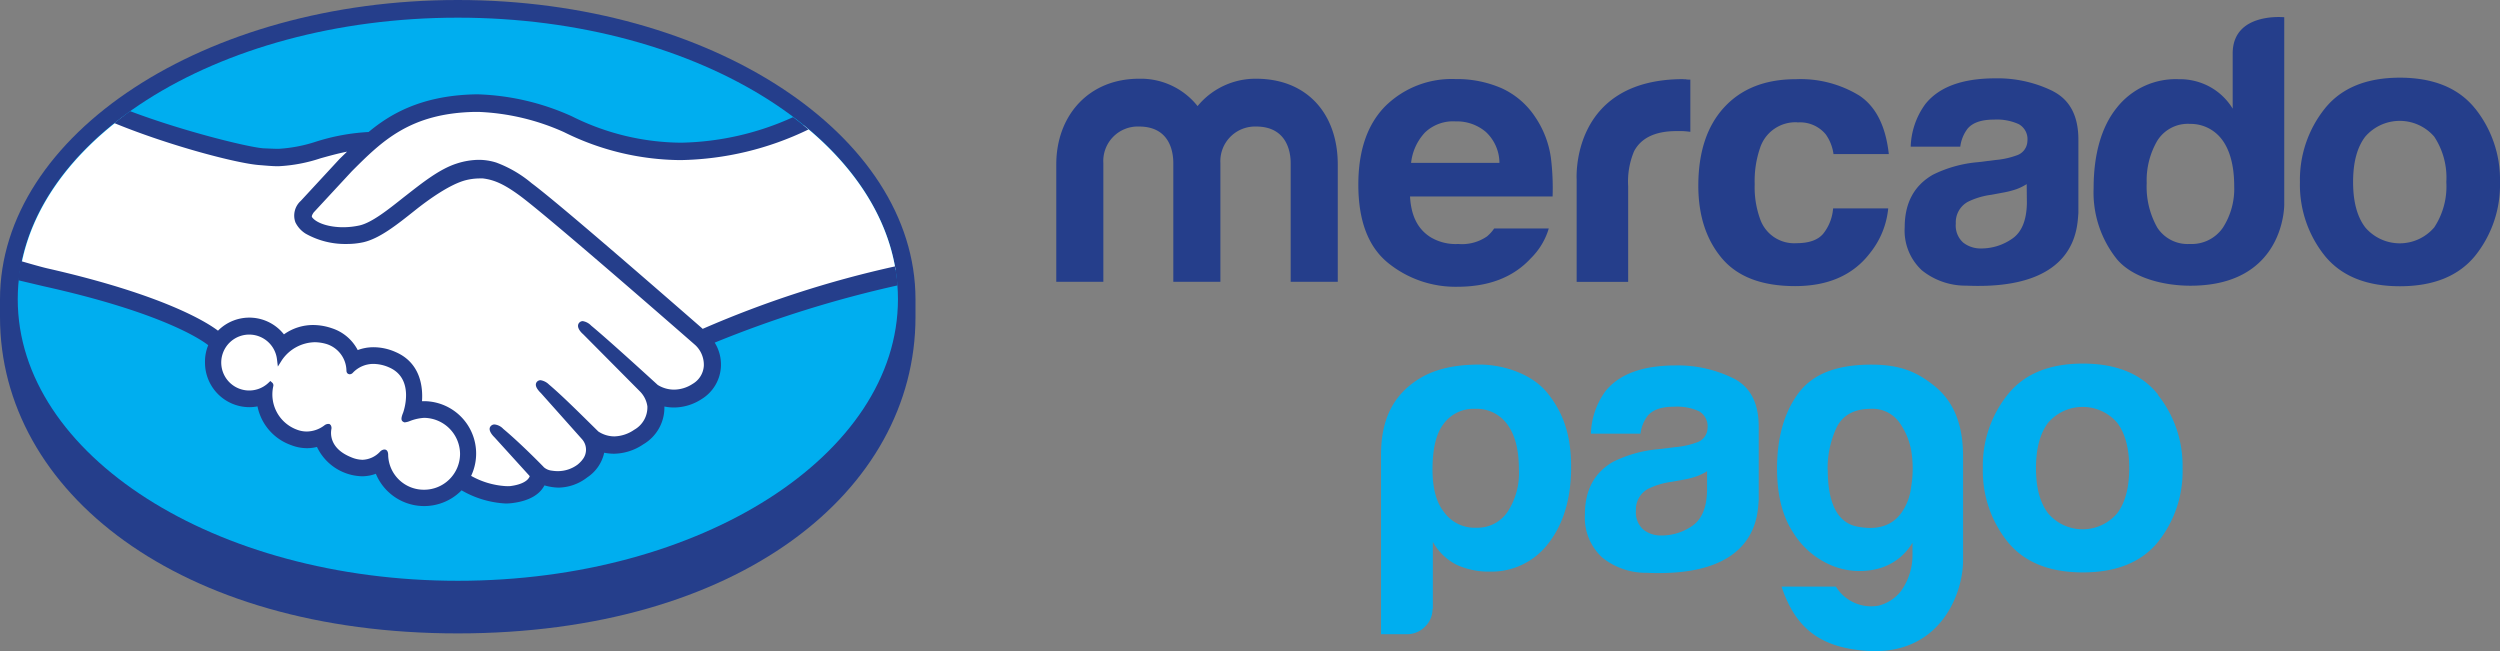 <?xml version="1.0" encoding="UTF-8"?>
<svg xmlns="http://www.w3.org/2000/svg" viewBox="0 0 379.14 98.78">
  <rect x="0" y="0" width="379.14" height="98.78" fill="#808080" stroke="none"/>
  <defs>
    <style>.cls-1{fill:#253e8b;}.cls-2{fill:#00aeef;}.cls-3{fill:#fff;}</style>
  </defs>
  <g id="Capa_2" data-name="Capa 2">
    <g id="Capa_1-2" data-name="Capa 1">
      <path class="cls-1" d="M138.84,45.4c0-25-31.08-45.4-69.42-45.4S0,20.39,0,45.4c0,.65,0,2.44,0,2.66,0,26.54,27.16,48,69.41,48,42.52,0,69.43-21.48,69.43-48V45.4"></path>
      <path class="cls-2" d="M136.18,45.38c0,23.58-29.88,42.7-66.74,42.7S2.69,69,2.69,45.38,32.57,2.68,69.44,2.68s66.74,19.12,66.74,42.7"></path>
      <path class="cls-3" d="M47.27,31.91c0,.07-.7.76-.27,1.31,1.06,1.35,4.31,2.12,7.6,1.38,2-.44,4.47-2.44,6.9-4.37,2.64-2.09,5.25-4.19,7.88-5a9,9,0,0,1,5.75-.15,17.58,17.58,0,0,1,5.24,3.05c4.56,3.44,22.93,19.47,26.1,22.24a157.68,157.68,0,0,1,29.35-9.45c-1.34-8.22-6.35-15.76-13.94-21.92-10.58,4.45-23.51,6.77-36.15.59-.07,0-6.91-3.27-13.66-3.11C62,16.7,57.7,21,53.1,25.63l-5.83,6.28"></path>
      <path class="cls-3" d="M105.72,52.09c-.21-.19-21.59-18.9-26.43-22.54-2.81-2.1-4.36-2.64-6-2.84a7.84,7.84,0,0,0-2.85.27c-2.26.61-5.2,2.58-7.82,4.66S57.36,35.82,55,36.36a12.34,12.34,0,0,1-8.41-1.27,3.73,3.73,0,0,1-1.39-1.53,2.57,2.57,0,0,1,.71-2.79l5.9-6.38,2.08-2.05a39.43,39.43,0,0,0-5.37,1.21,23.16,23.16,0,0,1-6.28,1.18,59.86,59.86,0,0,1-6.4-1,95.08,95.08,0,0,1-17-6.15c-8.39,6.25-14,14.05-15.62,22.65,1.21.32,3.15.9,4,1.08,19,4.22,24.88,8.56,26,9.47a6.27,6.27,0,0,1,9.84.58,7.19,7.19,0,0,1,4.53-1.59,8.52,8.52,0,0,1,2.71.48A6.22,6.22,0,0,1,54,53.69a6.13,6.13,0,0,1,2.64-.56,8,8,0,0,1,3.16.69c3.5,1.5,4,4.94,3.73,7.53a6.28,6.28,0,0,1,.75,0,7.54,7.54,0,0,1,7.52,7.53,7.37,7.37,0,0,1-.9,3.55c1.13.64,4,2.07,6.54,1.75,2-.25,2.78-.94,3.06-1.33s.38-.58.2-.8l-5.36-6s-.88-.84-.59-1.16.85.15,1.23.47c2.73,2.27,6.06,5.71,6.06,5.71s.28.47,1.51.69a5.59,5.59,0,0,0,4.23-1,7.07,7.07,0,0,0,.93-1s0,0-.06,0a2.84,2.84,0,0,0-.15-3.52l-6.26-7s-.89-.83-.59-1.16.85.14,1.24.47c2,1.65,4.78,4.46,7.46,7.08.52.39,2.88,1.85,6-.2a4.32,4.32,0,0,0,2.22-3.92A4.48,4.48,0,0,0,97.27,59l-8.54-8.59s-.91-.77-.59-1.16.85.15,1.24.47c2.71,2.28,10.08,9,10.08,9a5.17,5.17,0,0,0,5.79-.12,3.86,3.86,0,0,0,1.91-3.06,4.51,4.51,0,0,0-1.44-3.48"></path>
      <path class="cls-3" d="M64.3,63c-1.32,0-2.77.77-3,.65s.08-.6.2-.91,1.87-5.55-2.38-7.37c-3.25-1.4-5.24.17-5.92.88-.18.19-.26.18-.28-.06a4.7,4.7,0,0,0-3.3-4.36,6.44,6.44,0,0,0-7.25,2.58,4.63,4.63,0,1,0-1.37,4,.23.23,0,0,1,0,.16,6.11,6.11,0,0,0,3.83,7,4.59,4.59,0,0,0,4.49-.69c.37-.26.43-.15.37.19-.15,1.08,0,3.39,3.28,4.69a4.16,4.16,0,0,0,4.87-.9c.41-.38.53-.32.55.27A5.86,5.86,0,1,0,64.3,63"></path>
      <path class="cls-1" d="M64.3,74.27a5.4,5.4,0,0,1-5.43-5.18c0-.25,0-.92-.59-.92a1,1,0,0,0-.66.35A3.83,3.83,0,0,1,55,69.73a4.56,4.56,0,0,1-1.75-.39c-3.11-1.25-3.15-3.38-3-4.23a.84.84,0,0,0-.11-.66l-.19-.16h-.2a1,1,0,0,0-.54.21,4.5,4.5,0,0,1-2.63.94A4.13,4.13,0,0,1,45,65.15a5.69,5.69,0,0,1-3.55-6.6.54.54,0,0,0-.18-.53L41,57.78l-.27.26A4.24,4.24,0,1,1,42,54.45l.14,1.14.63-1a6.2,6.2,0,0,1,4.93-2.69,6.38,6.38,0,0,1,1.84.28,4.31,4.31,0,0,1,3,4c0,.55.43.58.51.58a.68.68,0,0,0,.49-.26,4.28,4.28,0,0,1,3.12-1.31,6,6,0,0,1,2.33.52c4,1.72,2.18,6.78,2.16,6.84-.34.84-.36,1.21,0,1.42l.16.08h.11a2.71,2.71,0,0,0,.77-.21,7.12,7.12,0,0,1,2.13-.47h0a5.51,5.51,0,0,1,5.45,5.45A5.45,5.45,0,0,1,64.3,74.27Zm42.25-24.42c-6.59-5.74-21.8-19-25.93-22.07a18.12,18.12,0,0,0-5.37-3.13,8.89,8.89,0,0,0-2.64-.41,11.18,11.18,0,0,0-3.34.56c-2.67.85-5.32,3-7.89,5l-.13.1c-2.39,1.9-4.86,3.87-6.73,4.29a11.67,11.67,0,0,1-2.5.27c-2.09,0-4-.6-4.68-1.5-.12-.15,0-.39.23-.74l0,0,5.79-6.25c4.54-4.54,8.82-8.82,18.69-9h.49a34.87,34.87,0,0,1,13,3.07,40.19,40.19,0,0,0,17.67,4.24,46.19,46.19,0,0,0,19.41-4.65c-.75-.63-1.54-1.25-2.35-1.86a42.74,42.74,0,0,1-17,3.87,37.52,37.52,0,0,1-16.54-4,37.34,37.34,0,0,0-14.12-3.33H72c-8.29.19-13,3.13-16.1,5.71a31.76,31.76,0,0,0-8,1.47,22.33,22.33,0,0,1-5.66,1.08c-.73,0-2-.07-2.15-.07-2-.06-12.23-2.56-20.35-5.64-.83.59-1.63,1.19-2.4,1.81,8.48,3.48,18.8,6.16,22.06,6.37.9.07,1.87.17,2.83.17A23.79,23.79,0,0,0,48.63,24c1.23-.34,2.58-.72,4-1L51.5,24.1l-5.89,6.37a3,3,0,0,0-.81,3.25,4.18,4.18,0,0,0,1.56,1.72A12.23,12.23,0,0,0,52.6,37a11.6,11.6,0,0,0,2.49-.26c2.47-.56,5.06-2.62,7.8-4.8,2.18-1.74,5.29-3.94,7.66-4.59a8.88,8.88,0,0,1,2.14-.29,4.8,4.8,0,0,1,.55,0c1.57.2,3.09.74,5.8,2.77,4.83,3.63,26.21,22.33,26.42,22.52a4.09,4.09,0,0,1,1.28,3.14,3.42,3.42,0,0,1-1.7,2.73,5.22,5.22,0,0,1-2.81.87,4.71,4.71,0,0,1-2.48-.71c-.08-.07-7.4-6.78-10.1-9a2.25,2.25,0,0,0-1.27-.68.72.72,0,0,0-.56.27c-.42.52.06,1.24.62,1.72L97,59.31a4,4,0,0,1,1.18,2.32,3.91,3.91,0,0,1-2,3.55,5.55,5.55,0,0,1-3,1,4.42,4.42,0,0,1-2.44-.74l-1.23-1.21c-2.24-2.21-4.56-4.49-6.25-5.91a2.33,2.33,0,0,0-1.28-.66.74.74,0,0,0-.54.23c-.19.22-.33.6.16,1.24a3.74,3.74,0,0,0,.43.48l6.24,7a2.39,2.39,0,0,1,.14,3l-.22.28a5.05,5.05,0,0,1-.58.56,5,5,0,0,1-3.05,1,5.38,5.38,0,0,1-.84-.07,2.22,2.22,0,0,1-1.24-.52l-.07-.08c-.34-.35-3.49-3.57-6.09-5.74A2.13,2.13,0,0,0,75,64.37a.74.74,0,0,0-.57.25c-.52.56.26,1.41.58,1.72l5.33,5.87a1.11,1.11,0,0,1-.2.36c-.19.26-.84.91-2.77,1.15a5.52,5.52,0,0,1-.71,0,12.21,12.21,0,0,1-5.21-1.55,7.94,7.94,0,0,0-7.18-11.33H64c.14-2-.14-5.78-4-7.45a8.28,8.28,0,0,0-3.32-.73,6.79,6.79,0,0,0-2.43.43,6.75,6.75,0,0,0-3.89-3.3,8.87,8.87,0,0,0-2.85-.5,7.6,7.6,0,0,0-4.45,1.42,6.69,6.69,0,0,0-10-.56c-1.66-1.26-8.24-5.44-25.84-9.44-.85-.19-2.8-.75-4-1.1a27.61,27.61,0,0,0-.46,2.89l3.89.92c18,4,23.92,8.14,24.93,8.93A6.5,6.5,0,0,0,31.09,55a6.75,6.75,0,0,0,6.73,6.75,6.26,6.26,0,0,0,1.23-.12,7.87,7.87,0,0,0,5.09,5.87,6.65,6.65,0,0,0,2.4.47,6.11,6.11,0,0,0,1.53-.19,7.79,7.79,0,0,0,6.83,4.45A6,6,0,0,0,57,71.85a7.93,7.93,0,0,0,13,2.51,14.81,14.81,0,0,0,6.72,2,8.31,8.31,0,0,0,1-.07c2.72-.34,4-1.4,4.57-2.23a3.4,3.4,0,0,0,.28-.45,8.14,8.14,0,0,0,2.15.34,7.28,7.28,0,0,0,4.35-1.56,6,6,0,0,0,2.56-3.73v0a7.86,7.86,0,0,0,1.46.15,8.1,8.1,0,0,0,4.46-1.42,6.46,6.46,0,0,0,3.21-5.74,7.19,7.19,0,0,0,1.47.15,7.74,7.74,0,0,0,4.18-1.28,6.13,6.13,0,0,0,2.91-4.74,6.3,6.3,0,0,0-.93-3.82,172.42,172.42,0,0,1,27.74-8.68c-.08-1-.22-1.93-.39-2.88a158.68,158.68,0,0,0-29.21,9.49"></path>
      <path class="cls-1" d="M369.17,34.48a6.87,6.87,0,0,1-10.47,0c-1.23-1.61-1.84-3.91-1.84-6.88s.61-5.26,1.84-6.87a6.91,6.91,0,0,1,10.47,0A11.26,11.26,0,0,1,371,27.6,11.29,11.29,0,0,1,369.17,34.48Zm6.21-18q-3.76-4.69-11.42-4.7c-5.09,0-8.9,1.57-11.4,4.7A17.28,17.28,0,0,0,348.8,27.6a17.19,17.19,0,0,0,3.76,11.18c2.5,3.08,6.31,4.63,11.4,4.63s8.91-1.55,11.42-4.63a17.19,17.19,0,0,0,3.76-11.18,17.28,17.28,0,0,0-3.76-11.13"></path>
      <path class="cls-1" d="M307.39,30.82c-.05,2.6-.79,4.4-2.23,5.38a8.16,8.16,0,0,1-4.7,1.48,4.28,4.28,0,0,1-2.73-.89,3.46,3.46,0,0,1-1.12-2.89,3.54,3.54,0,0,1,1.84-3.3A11.32,11.32,0,0,1,302,29.54l1.77-.33a13.69,13.69,0,0,0,2.09-.54,8.08,8.08,0,0,0,1.5-.75Zm3.95-17a19,19,0,0,0-8.72-1.94q-7.55,0-10.65,3.93a11.53,11.53,0,0,0-2.2,6.43h7.52a5.6,5.6,0,0,1,1.11-2.73c.78-.92,2.09-1.37,4-1.37a8,8,0,0,1,3.78.7,2.6,2.6,0,0,1,1.29,2.52,2.36,2.36,0,0,1-1.68,2.22,12.45,12.45,0,0,1-3.12.68l-2.66.33a19,19,0,0,0-6.88,1.91q-4.27,2.46-4.27,7.95A8.2,8.2,0,0,0,291.47,41a10.57,10.57,0,0,0,6.73,2.32c17,.75,16.8-9,17-11V21.17c0-3.58-1.28-6-3.82-7.32"></path>
      <path class="cls-1" d="M272.59,18.57a5.06,5.06,0,0,1,4.29,1.8,6.67,6.67,0,0,1,1.18,3h8.39q-.7-6.35-4.45-8.86a17.1,17.1,0,0,0-9.64-2.5q-6.93,0-10.86,4.25t-3.94,11.89q0,6.76,3.56,11t11.12,4.24q7.58,0,11.42-5.09a12.75,12.75,0,0,0,2.7-6.7H278a7,7,0,0,1-1.47,3.81q-1.2,1.47-4.08,1.47a5.46,5.46,0,0,1-5.53-3.7,14.09,14.09,0,0,1-.81-5.24,15.37,15.37,0,0,1,.81-5.49,5.64,5.64,0,0,1,5.67-3.9"></path>
      <path class="cls-1" d="M255.31,12c-17.22,0-16.2,15.25-16.2,15.25V42.75h7.81V28.22a11.87,11.87,0,0,1,.9-5.29q1.6-3,6.29-3.05l.93,0c.38,0,.81.05,1.31.11V12.07c-.35,0-.57,0-.67-.05h-.37"></path>
      <path class="cls-1" d="M216.1,20.1a6.16,6.16,0,0,1,4.63-1.69,6.79,6.79,0,0,1,4.61,1.6,6.48,6.48,0,0,1,2.06,4.69H214A8,8,0,0,1,216.1,20.1Zm10.5,14.55a5.91,5.91,0,0,1-1.07,1.19A6.65,6.65,0,0,1,221.16,37,7.39,7.39,0,0,1,217,36c-1.95-1.2-3-3.22-3.16-6.2h21.62a37.4,37.4,0,0,0-.26-5.89,14.63,14.63,0,0,0-2.36-6.14,12.12,12.12,0,0,0-5.13-4.4,17,17,0,0,0-7-1.38,14.34,14.34,0,0,0-10.62,4.11Q206,20.25,206,28q0,8.23,4.53,11.89A16.22,16.22,0,0,0,221,43.49q7.19,0,11.17-4.33a10.53,10.53,0,0,0,2.71-4.51H226.6"></path>
      <path class="cls-1" d="M202.88,42.74h-7.14v-18c0-1.65-.54-5.55-5.25-5.55a5.26,5.26,0,0,0-5.41,5.55v18h-7.14v-18c0-1.65-.49-5.55-5.2-5.55a5.23,5.23,0,0,0-5.41,5.55v18h-7.14V24.94c0-7.42,4.92-13,12.55-13a11,11,0,0,1,8.88,4.15,11.37,11.37,0,0,1,8.87-4.15c7.8,0,12.39,5.39,12.39,13v17.8"></path>
      <path class="cls-1" d="M337.1,34.55a5.74,5.74,0,0,1-5,2.45,5.49,5.49,0,0,1-4.92-2.46,12.59,12.59,0,0,1-1.62-6.79,11.91,11.91,0,0,1,1.59-6.38,5.45,5.45,0,0,1,5-2.58,5.92,5.92,0,0,1,3.93,1.42c1.83,1.56,2.75,4.36,2.75,8A10.88,10.88,0,0,1,337.1,34.55Zm9.37-31.93s-7.87-.84-7.87,5.49v8.37a9.29,9.29,0,0,0-3.4-3.28,9.55,9.55,0,0,0-4.8-1.19A11.38,11.38,0,0,0,321,16.37c-2.33,2.9-3.49,7.09-3.49,12.16a16.17,16.17,0,0,0,3.55,10.8c2.37,2.8,7,4,11.14,4,14.39,0,14.22-12.34,14.22-12.34V2.62"></path>
      <path class="cls-2" d="M230.35,71.2c0-3-.57-5.21-1.73-6.8A5.73,5.73,0,0,0,223.68,62a5.63,5.63,0,0,0-4.82,2.38q-1.61,2.16-1.61,6.8c0,2.88.57,5,1.73,6.46a5.71,5.71,0,0,0,4.93,2.39,5.48,5.48,0,0,0,4.71-2.39,10.7,10.7,0,0,0,1.73-6.46m-13.1,21.15a3.69,3.69,0,0,1-1.15,2.72,3.79,3.79,0,0,1-2.76,1.13h-3.9V69c0-5.28,1.78-8.58,4.71-10.82,1.94-1.48,4.82-2.89,10.23-2.89,3.64,0,7.92,1.42,10.23,4.23,2.59,3.17,3.66,6.69,3.66,11.3q0,7.14-3.44,11.57a10.82,10.82,0,0,1-8.85,4.3,11.8,11.8,0,0,1-5-1,8.51,8.51,0,0,1-3.68-3.51V92.35"></path>
      <path class="cls-2" d="M277.19,71.2q0,7.81,4.52,8.67t6.65-2.1a8.36,8.36,0,0,0,1.47-3.9,16.65,16.65,0,0,0,.06-5.27A10.49,10.49,0,0,0,288,64a5,5,0,0,0-4.28-2c-2.56,0-4.29,1-5.19,2.83a14.73,14.73,0,0,0-1.36,6.46m12.87,13V82.31a8.6,8.6,0,0,1-5.48,4,11.12,11.12,0,0,1-6.82-.57,12.56,12.56,0,0,1-5.81-5c-1.62-2.46-2.43-5.68-2.43-9.69q0-7,3.21-11.38c2.15-2.9,5.59-4.23,10.33-4.36s7.39.93,10.05,3c2.9,2.2,4.62,5.59,4.62,10.87V85c0,5.08-3.53,14.5-14.67,13.7-6.9-.5-10.72-3.33-12.86-9.74h8.24a6.29,6.29,0,0,0,6.48,2.89,6.22,6.22,0,0,0,3.39-2.21,9.28,9.28,0,0,0,1.75-5.44"></path>
      <path class="cls-2" d="M258.89,74.36c-.05,2.6-.8,4.39-2.23,5.38a8.15,8.15,0,0,1-4.7,1.47,4.24,4.24,0,0,1-2.73-.89,3.45,3.45,0,0,1-1.13-2.88,3.54,3.54,0,0,1,1.84-3.3,11.63,11.63,0,0,1,3.58-1.07l1.77-.32a13.08,13.08,0,0,0,2.09-.54,8.48,8.48,0,0,0,1.51-.75Zm3.95-17a19,19,0,0,0-8.72-1.94c-5,0-8.58,1.31-10.66,3.93a11.52,11.52,0,0,0-2.19,6.42h7.52a5.59,5.59,0,0,1,1.1-2.73c.78-.91,2.1-1.36,4-1.36a8,8,0,0,1,3.78.69,2.63,2.63,0,0,1,1.29,2.53,2.34,2.34,0,0,1-1.68,2.21,12.25,12.25,0,0,1-3.11.69l-2.67.32a19.15,19.15,0,0,0-6.87,1.92q-4.28,2.46-4.27,8A8.2,8.2,0,0,0,243,84.56a10.54,10.54,0,0,0,6.72,2.31c17,.76,16.8-9,17-11V64.71q0-5.38-3.81-7.32"></path>
      <path class="cls-2" d="M321.08,77.85a6.87,6.87,0,0,1-10.47,0q-1.85-2.41-1.84-6.87t1.84-6.87a6.91,6.91,0,0,1,10.47,0q1.83,2.4,1.83,6.87t-1.83,6.87m6.21-18q-3.75-4.71-11.41-4.71t-11.41,4.71A17.24,17.24,0,0,0,300.71,71a17.18,17.18,0,0,0,3.76,11.17c2.5,3.08,6.31,4.64,11.41,4.64s8.91-1.56,11.41-4.64A17.17,17.17,0,0,0,331,71a17.24,17.24,0,0,0-3.75-11.13"></path>
    </g>
  </g>
</svg>
